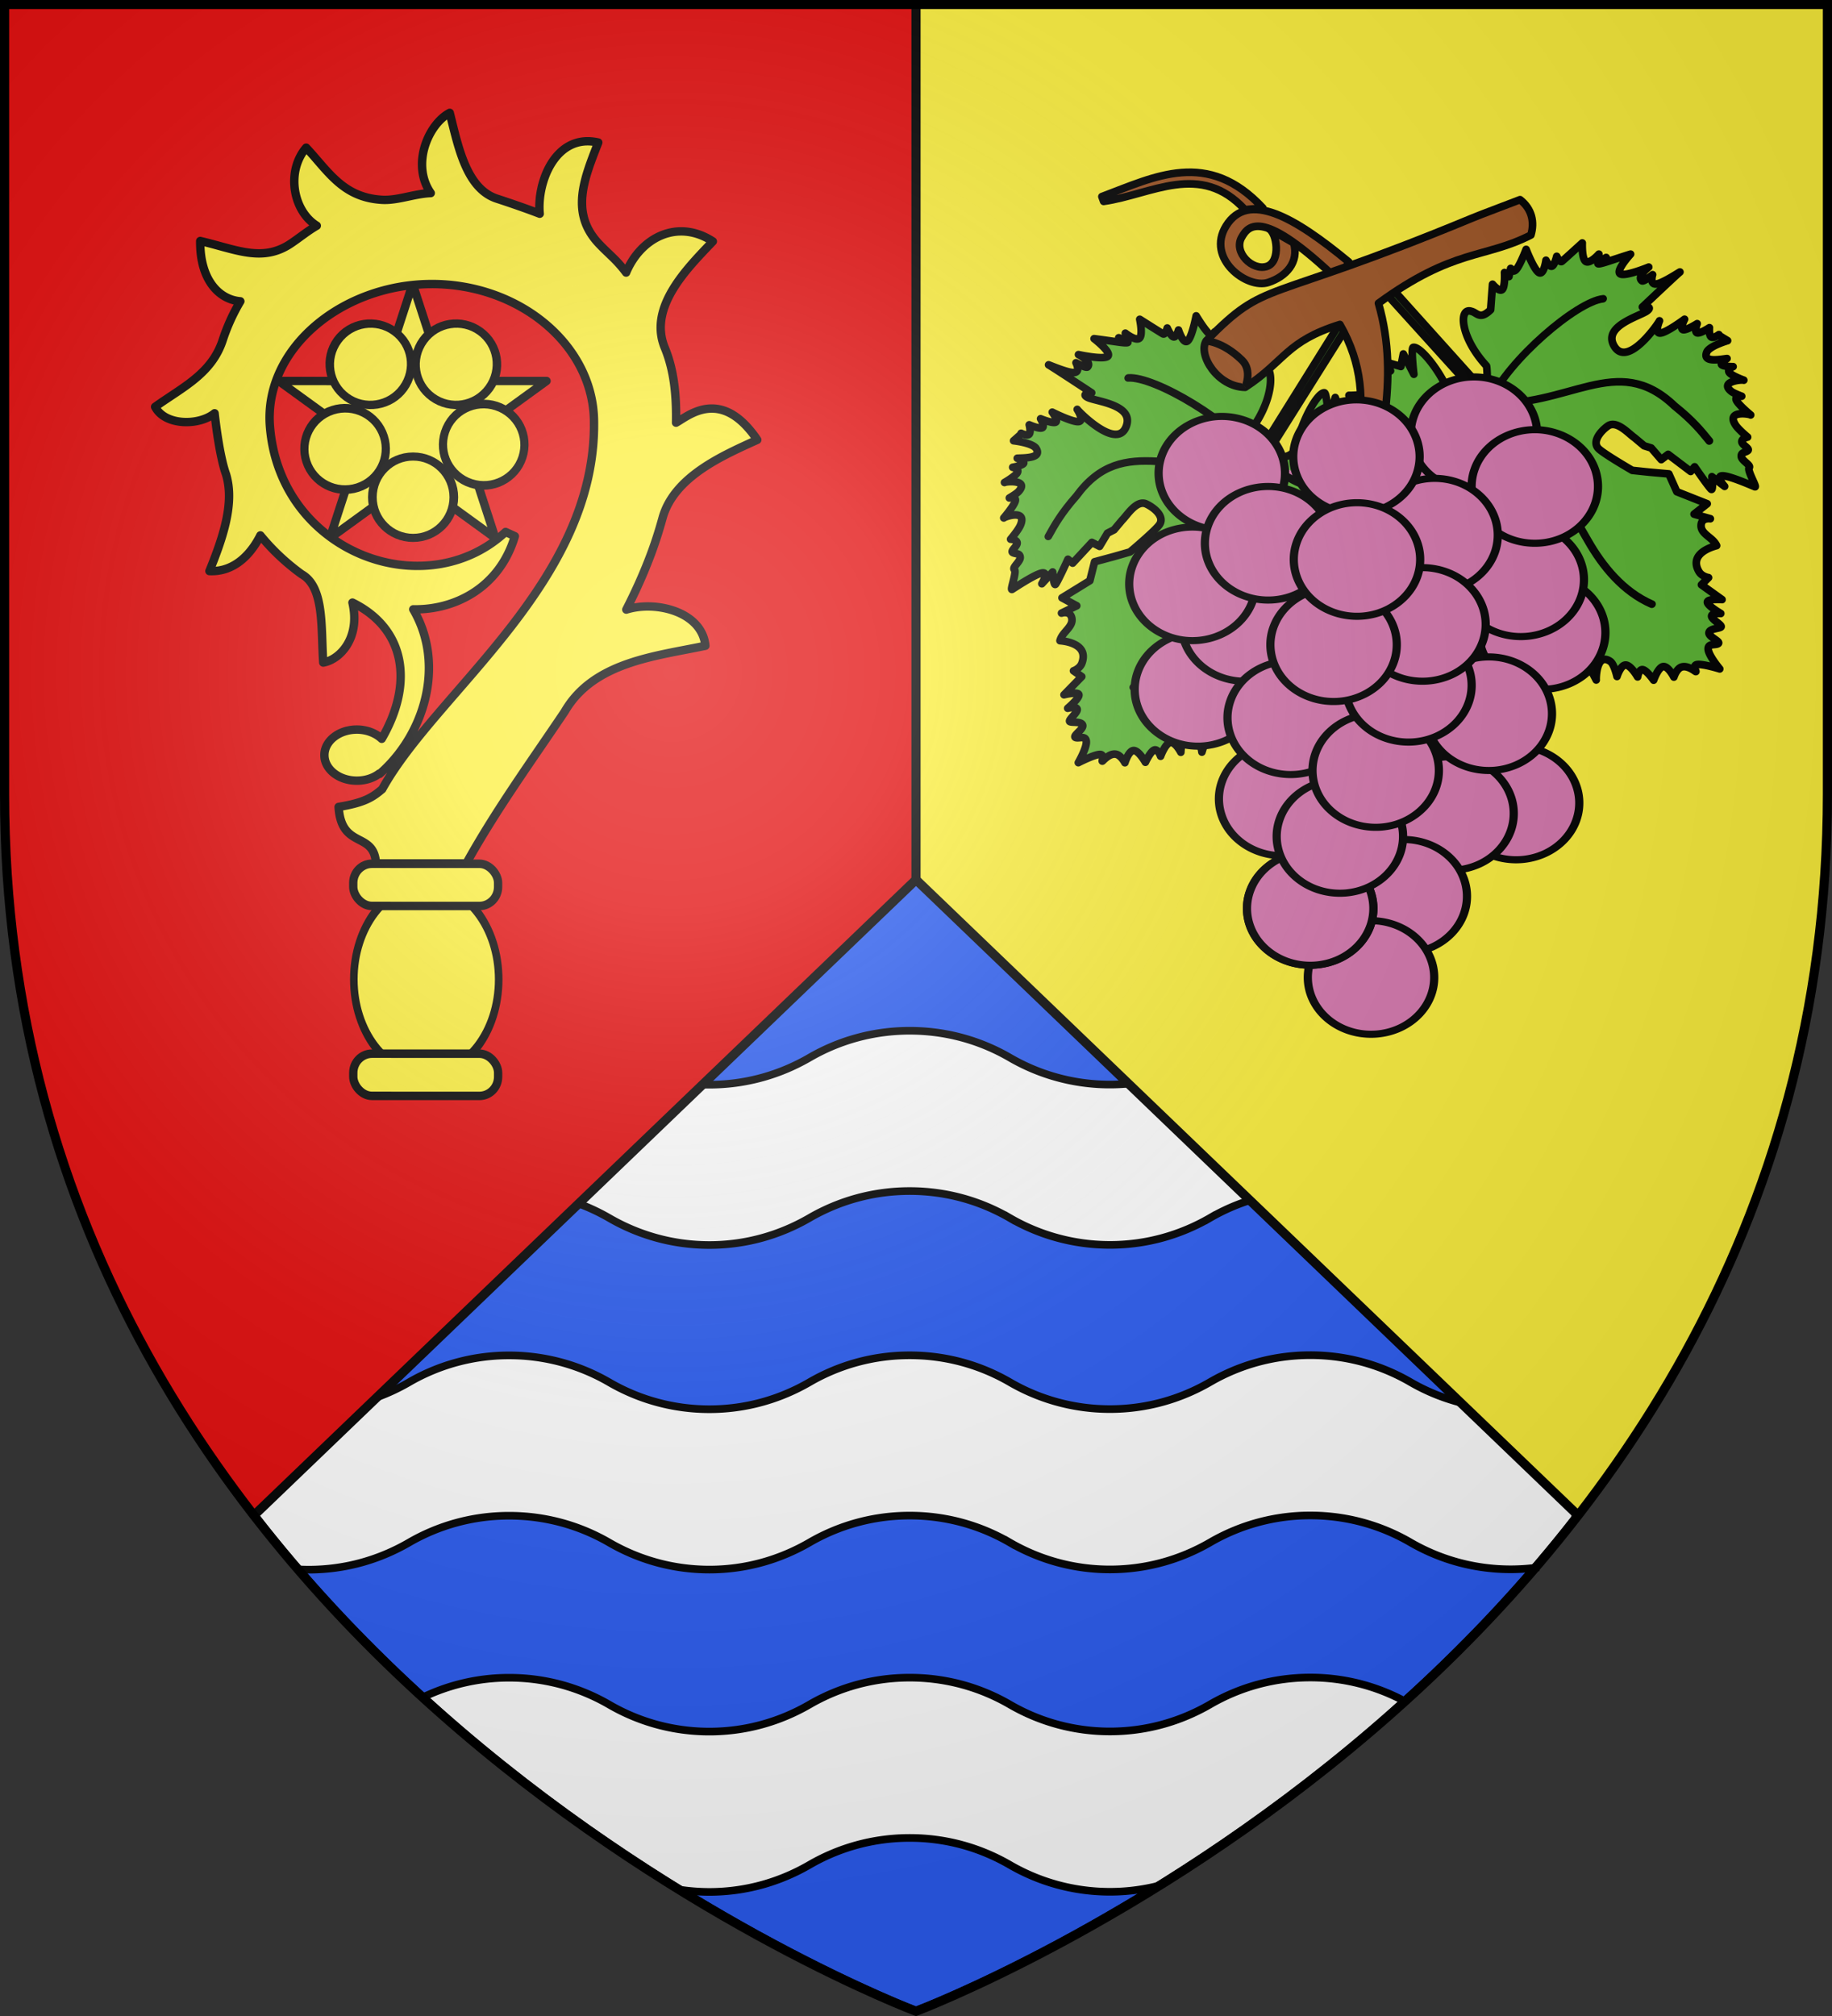 <svg xmlns="http://www.w3.org/2000/svg" xmlns:xlink="http://www.w3.org/1999/xlink" width="600" height="660" version="1"><rect width="100%" height="100%" fill="#333333" stroke="none"/><defs><g id="b"><path id="a" d="M0 0v1h.5z" transform="rotate(18 3.157 -.5)"/><use xlink:href="#a" width="810" height="540" transform="scale(-1 1)"/></g><g id="d"><path id="c" d="M0 0v1h.5z" transform="rotate(18 3.157 -.5)"/><use xlink:href="#c" width="810" height="540" transform="scale(-1 1)"/></g><g id="i"><path id="g" d="M0 0v1h.5z" transform="rotate(18 3.157 -.5)"/><use xlink:href="#g" width="810" height="540" transform="scale(-1 1)"/></g><g id="l"><path id="j" d="M0 0v1h.5z" transform="rotate(18 3.157 -.5)"/><use xlink:href="#j" width="810" height="540" transform="scale(-1 1)"/></g><g id="n"><path id="m" d="M0 0v1h.5z" transform="rotate(18 3.157 -.5)"/><use xlink:href="#m" width="810" height="540" transform="scale(-1 1)"/></g><g id="s"><path id="q" d="M0 0v1h.5z" transform="rotate(18 3.157 -.5)"/><use xlink:href="#q" width="810" height="540" transform="scale(-1 1)"/></g><g id="u"><path id="t" d="M0 0v1h.5Z" transform="rotate(18 3.157 -.5)"/><use xlink:href="#t" width="810" height="540" transform="scale(-1 1)"/></g><g id="w"><path id="v" d="M0 0v1h.5Z" transform="rotate(18 3.157 -.5)"/><use xlink:href="#v" width="810" height="540" transform="scale(-1 1)"/></g><g id="y"><path id="x" d="M0 0v1h.5Z" transform="rotate(18 3.157 -.5)"/><use xlink:href="#x" width="810" height="540" transform="scale(-1 1)"/></g><g id="A"><path id="z" d="M0 0v1h.5Z" transform="rotate(18 3.157 -.5)"/><use xlink:href="#z" width="810" height="540" transform="scale(-1 1)"/></g><g id="C"><path id="B" d="M0 0v1h.5Z" transform="rotate(18 3.157 -.5)"/><use xlink:href="#B" width="810" height="540" transform="scale(-1 1)"/></g><g id="E"><path id="D" d="M0 0v1h.5Z" transform="rotate(18 3.157 -.5)"/><use xlink:href="#D" width="810" height="540" transform="scale(-1 1)"/></g><g id="G"><path id="F" d="M0 0v1h.5Z" transform="rotate(18 3.157 -.5)"/><use xlink:href="#F" width="810" height="540" transform="scale(-1 1)"/></g><g id="I"><path id="H" d="M0 0v1h.5Z" transform="rotate(18 3.157 -.5)"/><use xlink:href="#H" width="810" height="540" transform="scale(-1 1)"/></g><g id="J"><path d="m0-1-.309.951.476.155Z"/><use xlink:href="#x" width="810" height="540" transform="scale(-1 1)"/></g><g id="L"><path id="K" d="M0 0v1h.5Z" transform="rotate(18 3.157 -.5)"/><use xlink:href="#K" width="810" height="540" transform="scale(-1 1)"/></g><radialGradient id="O" cx="-80" cy="-80" r="405" gradientUnits="userSpaceOnUse"><stop offset="0" stop-color="#fff" stop-opacity=".31"/><stop offset=".19" stop-color="#fff" stop-opacity=".25"/><stop offset=".6" stop-color="#6b6b6b" stop-opacity=".125"/><stop offset="1" stop-opacity=".125"/></radialGradient><clipPath id="N"><use xlink:href="#M" width="600" height="660" fill="none" stroke="#000" stroke-width="3"/></clipPath><path id="M" d="M-298.5-298.5h597V-40C298.5 246.31 0 358.5 0 358.5S-298.5 246.31-298.5-40z"/></defs><g transform="translate(300 300)"><use xlink:href="#M" width="600" height="660" fill="#fcef3c"/><path fill="#e20909" d="M-298.5-298.5H0v657S-298.5 246.31-298.5-40z"/><path fill="#2b5df2" d="m0-12-216.875 208.156C-128.497 310.228 0 358.5 0 358.5s128.497-48.272 216.875-162.344z"/><path fill="none" stroke="#000" stroke-linecap="round" stroke-linejoin="round" stroke-width="3" d="M0-12v-286.5"/><g stroke="#000"><path fill="#fff" stroke-width="2.5" d="M-2.06 37.451c-11.957 0-23.149 3.203-32.805 8.799-9.66 5.6-20.842 8.857-32.803 8.857q-1.11 0-2.213-.037l-40.607 38.975a65.3 65.3 0 0 1 10.031 4.723c9.657 5.596 20.846 8.828 32.803 8.828 11.96 0 23.13-3.272 32.789-8.871 9.656-5.596 20.848-8.8 32.804-8.8 11.961 0 23.13 3.214 32.79 8.813a65.24 65.24 0 0 0 32.816 8.815c11.96 0 23.146-3.258 32.805-8.858a65.5 65.5 0 0 1 12.994-5.748l-39.77-38.17a65.139 65.139 0 0 1-38.832-8.527C21.083 40.65 9.9 37.451-2.06 37.451zm131.199 106.207c-11.957 0-23.148 3.203-32.805 8.799-9.659 5.6-20.842 8.856-32.803 8.856a65.14 65.14 0 0 1-32.789-8.813c-9.659-5.6-20.842-8.799-32.803-8.799-11.956 0-23.148 3.203-32.804 8.799-9.66 5.6-20.842 8.857-32.803 8.857a65.14 65.14 0 0 1-32.789-8.814 65.2 65.2 0 0 0-32.818-8.813 65.14 65.14 0 0 0-32.79 8.813 66 66 0 0 1-10.476 4.9l-40.334 38.713a444 444 0 0 0 14.408 17.617c1.192.065 2.391.102 3.6.102 11.96 0 23.144-3.258 32.803-8.857 9.656-5.597 20.847-8.8 32.804-8.8 11.961 0 23.144 3.2 32.803 8.8 9.657 5.596 20.846 8.828 32.803 8.828 11.96 0 23.13-3.272 32.789-8.871 9.656-5.597 20.848-8.8 32.804-8.8 11.961 0 23.13 3.214 32.79 8.813a65.24 65.24 0 0 0 32.816 8.813c11.96 0 23.146-3.256 32.805-8.856a65.14 65.14 0 0 1 32.789-8.814c11.96 0 23.13 3.215 32.789 8.814a65.24 65.24 0 0 0 32.816 8.813c2.773 0 5.502-.176 8.18-.514a444 444 0 0 0 13.066-15.965c-.02-.68-.055-1.366-.08-2.049l-37.54-36.03a65.2 65.2 0 0 1-16.442-6.73 65.1 65.1 0 0 0-32.79-8.812zm0 105.53c-11.957 0-23.148 3.202-32.805 8.798-9.659 5.6-20.842 8.856-32.803 8.856a65.14 65.14 0 0 1-32.789-8.813c-9.659-5.6-20.842-8.799-32.803-8.799-11.956 0-23.148 3.203-32.804 8.8-9.66 5.599-20.842 8.857-32.803 8.857a65.14 65.14 0 0 1-32.789-8.815 65.2 65.2 0 0 0-32.818-8.812 65.1 65.1 0 0 0-28.33 6.46c28.787 26.237 58.166 47.026 83.865 62.866 3.288.512 6.653.789 10.086.789 11.96 0 23.13-3.273 32.789-8.873 9.656-5.596 20.848-8.797 32.804-8.797 11.961 0 23.13 3.213 32.79 8.813a65.24 65.24 0 0 0 32.816 8.812c5.66 0 11.144-.738 16.377-2.1 24.746-15.4 52.736-35.313 80.256-60.207a65.06 65.06 0 0 0-31.04-7.835z"/><path fill="none" stroke-linecap="round" stroke-linejoin="round" stroke-width="3" d="m0-12-216.875 208.156C-128.497 310.228 0 358.5 0 358.5s128.497-48.272 216.875-162.344z" clip-path="url(#N)"/></g><g fill="#fcef3c" stroke="#000" stroke-linejoin="round" stroke-width="2.462"><g stroke-width="1.548" transform="matrix(1.778 0 0 1.775 -816.757 -790.842)"><path d="m351.405 375.794 15.243-11.076 15.242 11.074-5.823-17.917L391.31 346.8l-18.84-.001-5.822-17.917-5.823 17.92-18.84-.001 15.243 11.073z"/><ellipse cx="999.02" cy="63.73" stroke-width="1.44" rx="6.763" ry="7.2" transform="matrix(-.897 -.652 .612 -.843 1231.8 1048.8)"/><ellipse cx="999.02" cy="63.73" stroke-width="1.44" rx="6.763" ry="7.2" transform="matrix(-.897 -.652 .612 -.843 1216 1048.8)"/><ellipse cx="999.02" cy="63.73" stroke-width="1.44" rx="6.763" ry="7.2" transform="matrix(.343 1.055 -.991 .322 74.7 -715.16)"/><ellipse cx="999.02" cy="63.73" stroke-width="1.44" rx="6.763" ry="7.2" transform="matrix(1.109 0 0 1.042 -741.18 301.83)"/><ellipse cx="999.02" cy="63.73" stroke-width="1.44" rx="6.763" ry="7.2" transform="matrix(.343 -1.055 .991 .322 -26.079 1392)"/></g><path stroke-linecap="round" stroke-width="2.128" d="M261.74-260.65c-5.625-1.918-16.183 1.807-18.006 10.603-3.1-2.978-7.207-4.697-9.822-7.78-6.394-7.543-4.156-14.768-3.717-22.963-7.92.475-13.898 8.72-12.416 15.634-2.595-.749-5.303-1.058-7.85-1.621-8.51-1.881-10.61-8.958-15.383-17.001-7.137 6.7-7.448 13.67-4 17.914a49 49 0 0 0-10.106 3.554c-8.144 3.946-15.548.996-24.135-.613-1.771 5.106 4.174 11.382 9.243 12.005-2.874 3.444-7.315 9.097-9.17 12.82-3.67 6.533-11.802 10.427-20.598 13.927 4.479 5.13 11.178 4.382 15.458 3.054-.595 4.808-.517 9.645.133 14.358 1.681 6.456-6.475 12.956-12.371 19.446 3.34 2.48 10.968 2.635 16.093-5.18 4.506 14.148-3.84 25.37-19.783 29.254-.02-2.07-.93-4.344-2.681-6.169-3.14-3.27-7.78-3.917-10.359-1.442s-2.123 7.138 1.017 10.409c1.532 1.596 3.4 2.566 5.233 2.855l-.014.115c14.647 1.356 31.458-6.78 36.018-22.728 7.08 7.685 19.02 12.022 31.189 5.744l-.847-2.44c-27.636-1.642-43.505-37.574-21.939-61.687 13.182-14.738 38.69-11.633 54.388 4.722 15.327 15.97 17.115 39.994 3.468 53.544-29.169 28.962-77.214 18.704-104.61 25.998-3.126-.332-5.486-.798-10.886-4.849-7.383 8.019 1.88 10.657-3.797 16.757l15.844 16.507c14.91-3.951 30.066-6.046 45.032-8.661 14.211-3.482 26.168 6.993 36.714 14.163 5.64-6.539-.335-17.027-7.246-20.801 4.977-1.498 9.897-3.245 14.74-5.35 2.96-1.286 5.761-2.682 8.436-4.132 9.631-5.129 22.081.143 30.846 3.634 3.427-16.045-7.886-16.814-11.104-17.858 5.02-4.64 9.262-9.585 11.719-15.191 4.519-10.31 18.682-9.842 27.892-9.898-1.97-10.426-11.882-13.873-20.909-10.386.68-4.08.316-6.204.5-10.019.516-10.79 9.52-14.195 18.41-17.89-5.666-9.451-17.974-4.363-23.295 1.79-1.424-3.41-3.501-7.87-4.75-10.454-3.574-7.395 2.828-16.353 7.422-23.693z" transform="matrix(.895 -.932 .933 .894 -143.777 213.913)"/><g stroke-width="2.211" transform="matrix(.853 -.906 .889 .87 -144.054 210.35)"><ellipse cx="978.71" cy="-26.675" stroke-width="1.465" rx="14.046" ry="14.901" transform="matrix(.949 .989 -1.198 1.15 -860.96 -1051.4)"/><rect width="38.5" height="11" x="-32.641" y="-181.17" rx="4.972" ry="4.972" transform="rotate(46.175)"/><rect width="38.5" height="11" x="-32.641" y="-131.67" rx="4.972" ry="4.972" transform="rotate(46.175)"/></g></g><g fill="#d576ad" stroke="#000" stroke-linejoin="round" stroke-width="2.5"><path fill="#9d5324" d="M141.727-214.256c-17.891-14.777-32.959-23.361-40.155-11.801-6.657 10.694 6.845 20.84 13.812 18.526 5.829-1.937 10.111-6.546 8.327-12.926l-8.33-4.755c2.866 1.194 4.194 10.903-.448 12.42-4.804 1.572-10.976-4.627-8.319-9.43 2.325-4.203 6.993-9.691 31.903 14.26z"/><path fill="#9d5324" d="M113.607-231.913c-18.072-19.422-35.363-10.219-52.728-3.73l.574 1.576c15.689-2.224 31.661-13.173 46.284 2.722z"/><path fill="#5ab532" fill-rule="evenodd" d="m150.825-211.219 36.441 40.527s-.163-9.238-.444-9.542c-8.749-9.46-9.14-19.338-4.888-17.834 1.828.433 2.783 2.912 6.258-.513l.63-8.36s2.21 2.665 3.19 1.704c.981-.96.733-5.545.733-5.545l1.441 1.346.58-2.693s.657 1.779 1.92.222c1.264-1.556 3.134-6.447 3.134-6.447s2.58 6.718 4.207 7.607 2.3-4.052 2.3-4.052 1.07 2.26 1.949 1.939 1.567-3.224 1.567-3.224 1.006 2.186 1.695 1.643c.688-.544 6.676-6.016 6.676-6.016s-.215 5.137 1.144 6.051c1.36.914 4.295-2.397 4.295-2.397s-1.003 2.282-.407 2.557 2.79-1.458 2.79-1.458-6.442 3.595.544 1.31c6.986-2.287 7.457-2.41 7.457-2.41s-4.918 5.373-3.432 6.435 9.378-2.188 9.378-2.188-4.065 3.085-2.218 4.483c.564.427 3.479-2.001 3.479-2.001s-1.044 3.245 1.17 3.05 8.715-4.645 7.683-3.83c-1.033.816-12.194 11.365-12.194 11.365s3.67-.446 1.614 1.21c-2.196 1.768-14.76 4.922-10.866 11.558 4.359 7.427 14.62-7.588 14.854-8.25 0 0-1.789 4.145.264 4.015s7.946-4.534 7.946-4.534-1.576 3.044-.543 3.408c1.033.365 4.675-1.952 4.675-1.952s-1.027 2.674-.026 3.001 4.032-1.692 4.032-1.692-.203 2.457.572 3.025 2.528-.754 2.528-.754l-.172.136 3.018 1.84s-5.507 1.597-6.72 3.549c-1.73 3.755 3.87 2.643 6.54 2.305 0 0-2.491 1.47-1.684 2.075.806.605 3.67.58 3.67.58s-2.091.843-1.214 1.951 4.722 2.482 4.722 2.482c-.61-.292-8.184.445-4.05 3.694.777.61 3.363 1.567 3.363 1.567s-2.456-.172-1.721 1.36c.734 1.53 4.659 4.766 4.659 4.766-.412-.364-8.234-1.608-4.901 3.372.975 1.457 3.897 3.877 3.897 3.877s-1.905.387-1.893 1.495 2.8 2.26 1.94 2.94c-.86.678-2.227.515-2.11 1.914.115 1.398 3.308 2.852 2.574 3.68-.734.827 2.72 6.545 1.869 6.224s-8.089-3.55-10.567-3.58c-2.479-.03.653 3.458.653 3.458l-4.16-3.173s.473 4.594-.207 4.137c-.68-.456-5.449-7.372-5.449-7.372l-1.295 1.52-7.387-5.594-2.254 1.717-3.284-3.803-2.318-.717-3.165-2.653c-1.885-1.279-5.852-5.883-8.746-3.811-2.361 1.69-5.254 5.121-3.032 7.378 1.654 1.68 11.051 7.13 11.051 7.13l5.355.569 6.627.59 2.607 5.831 9.957 3.94-4.304 3.397 5.33 1.506s-2.723-.44-3.009 1.877c-.39 3.165 3.821 4.125 5.068 6.928-3.067.799-8.83 3.258-5.793 8.488.979 1.686 3.145 1.988 3.145 1.988l-2.328 2.335 6.753 4.852s-4.688-.336-4.794.804 4.37 3.753 4.37 3.753-3.012-.23-3 .878 3.734 3.013 3.046 3.556-3.69.492-3.905 1.841c-.215 1.35 3.906 2.877 3.046 3.556s-3.428-.212-3.307 1.866c.12 2.078 3.79 6.446 3.79 6.446s-5.307-1.648-7.296-1.444c-1.989.205.02 2.718-.66 2.26-.68-.456-2.665-1.932-4.432-1.468s-2.636 3.323-2.636 3.323-1.859-3.687-3.517-3.433c-1.658.253-3.116 4.447-3.116 4.447s-2.205-3.165-3.517-3.433c-1.312-.269-1.73 2.36-1.73 2.36s-2.21-3.845-3.898-3.878c-1.687-.034-2.853 3.742-2.853 3.742s-.909-4.065-2.222-4.952c-4.614-3.114-4.673 5.998-4.583 6.102 0 0-3.235-6.387-4.76-7.915s-.432 2.948-1.34 1.803c-.91-1.145-1.673-5.863-2.295-6.385-4.086-3.423-5.715 6.012-5.576 6.174 0 0-8.104-5.312-9.688-6.235s-2.283 2.05-2.283 2.05-.02-3.896-.817-4.322c-.798-.426-2.681 3.607-2.373 2.619s-1.955-7.65-2.265-8.77l-2.175-4.876 3.584-6.829-3.827-9.801c.473-3.988 1.134-10.713-2.432-11.261-8.742-1.344-9.035 7.972-4.367 13.382l1.718 7.105-1.448 4.373s.113-.089-.337 1.322a247 247 0 0 1-1.465 4.322s-2.846-1.975-3.027-.84c-.18 1.137-.673 6.12-1.773 7.362-1.101 1.241-2.321-3.384-2.63-2.396-.307.989-2.444 5.904-2.444 5.904s-1.325-4.915-2.683-1.11c-1.358 3.803-3.559 6.286-3.559 6.286s.11-3.998-.763-5.607-2.728-.827-2.728-.827.79-3.541-.346-4.446c-1.135-.904-4.195.829-4.195.829s1.157-3.956.044-5.002c-1.113-1.047-4.639 2.668-4.494.816.144-1.853 2.238-5.555.405-7.275-1.833-1.719-8.427.94-7.739.397.689-.543 1.16-1.846.879-2.68-.282-.834-2.692-.11-2.003-.654.688-.544 2.917-1.31 2.582-2.039-.336-.728-3.924-.876-3.924-.876s3.444-2.967 1.702-4.076c-1.743-1.108-8.672-.356-8.672-.356s2.925-3.49 3.079-5.163-3.154-.988-2.465-1.531l2.41-1.902s-3.109-1.272-1.777-2.075c3.228.485 19.142-5.489 15.714-9.698-2.89-3.548-17.636 6.107-16.802 7.08 0 0 2.708-1.89.914-1.964s-12.622 1.769-12.622 1.769 6.237-4.676 7.71-6.832c1.47-2.155-2.511-1.246-1.823-1.79s4.31-1.789 4.258-3.113-4.468-2.185-4.468-2.185l5.618-2.2s-5.62-2.518-4.415-3.47c1.205-.95 6.774-1.186 8.228-2.52s-3.617-1.864-2.412-2.816c1.205-.95 4.893-2.372 4.893-2.372s-7.766-1.32-6.217-2.543 7.393-4.843 7.393-4.843-2.393-.098-1.704-.641c.688-.544 4.33-1.68 4.33-1.68l-3.308-2.853s5.101.167 6.85-1.434c3.685-3.373-2.974-6.842-2.974-6.842l6.362.69 3.38-.432-1.216-2.766 4.604 1.333.805-4.113 3.45 6.655s-1.064-8.63-.187-8.804c2.256-.45 9.129 8.036 11.92 15.497 1.966 5.254 10.839 1.875 10.839 1.875l-37.248-41.132 2.446-1.186z"/><path stroke-linecap="round" stroke-width="2.061" d="M822.5 427.5c6.914-.748 13.286-1.135 16.25.75 12.541 5.21 23.661 6.477 26 6.5" transform="matrix(-.934 .737 -.805 -.94 1298.615 -372.452)"/><path fill="#5ab532" fill-rule="evenodd" d="M141.25-198.068 112.4-151.83s-1.444-9.126-1.22-9.474c6.974-10.836 5.644-20.631 1.717-18.412-1.725.744-2.235 3.351-6.252.582l-2.072-8.124s-1.713 3.008-2.846 2.232c-1.132-.775-1.684-5.334-1.684-5.334l-1.186 1.576-1.038-2.551s-.338 1.865-1.853.552-4.205-5.805-4.205-5.805-1.375 7.064-2.822 8.222-2.97-3.59-2.97-3.59-.66 2.41-1.582 2.247c-.921-.164-2.103-2.903-2.103-2.903s-.611 2.328-1.384 1.912-7.62-4.765-7.62-4.765 1.105 5.022-.075 6.158-4.646-1.615-4.646-1.615 1.384 2.073.845 2.447-3.001-.95-3.001-.95 6.968 2.421-.309 1.383c-7.276-1.038-7.762-1.078-7.762-1.078s5.777 4.437 4.498 5.741c-1.28 1.304-9.616-.526-9.616-.526s4.54 2.332 2.964 4.03c-.482.519-3.774-1.367-3.774-1.367s1.59 3.015-.623 3.207c-2.213.193-9.39-3.06-8.231-2.437s13.982 9.074 13.982 9.074-3.691.198-1.38 1.472c2.47 1.36 15.391 2.284 12.708 9.496-3.003 8.07-15.715-4.934-16.06-5.545 0 0 2.48 3.77.437 4-2.044.227-8.613-3.086-8.613-3.086s2.08 2.724 1.127 3.262c-.955.539-4.944-1.11-4.944-1.11s1.477 2.455.547 2.95c-.929.497-4.264-.966-4.264-.966s.627 2.385-.038 3.079-2.62-.304-2.62-.304l.193.104-2.653 2.336s5.7.617 7.234 2.328c2.356 3.398-3.353 3.275-6.041 3.406 0 0 2.709 1.015 2.02 1.751s-3.514 1.209-3.514 1.209 2.205.467 1.534 1.71c-.671 1.244-4.22 3.264-4.22 3.264.55-.393 8.138-.982 4.63 2.935-.659.735-3.04 2.128-3.04 2.128s2.39-.597 1.932 1.039-3.76 5.503-3.76 5.503c.341-.43 7.83-3.013 5.412 2.47-.708 1.605-3.166 4.495-3.166 4.495s1.944.05 2.125 1.143c.18 1.094-2.366 2.712-1.4 3.232.965.52 2.282.121 2.41 1.519s-2.762 3.383-1.896 4.07c.866.689-1.543 6.919-.76 6.455.784-.464 7.35-4.9 9.785-5.36s-.043 3.519-.043 3.519l3.546-3.848s.333 4.607.923 4.039 4.085-8.206 4.085-8.206l1.54 1.27 6.303-6.79 2.518 1.299 2.573-4.315 2.16-1.109 2.655-3.163c1.635-1.586 4.742-6.81 7.951-5.271 2.62 1.255 6.064 4.13 4.268 6.74-1.337 1.941-9.645 8.94-9.645 8.94l-5.175 1.49-6.424 1.732-1.554 6.195-9.122 5.609 4.828 2.598-4.986 2.408s2.604-.905 3.288 1.327c.934 3.05-3.047 4.725-3.788 7.703 3.159.254 9.261 1.675 7.179 7.353-.671 1.83-2.752 2.504-2.752 2.504l2.698 1.895-5.807 5.951s4.557-1.144 4.86-.04-3.651 4.454-3.651 4.454 2.925-.75 3.106.344c.18 1.093-3.155 3.615-2.382 4.03.772.417 3.72-.156 4.165 1.136.446 1.291-3.347 3.511-2.382 4.031.966.52 3.339-.804 3.58 1.263.243 2.067-2.612 7.006-2.612 7.006s4.94-2.544 6.934-2.688.453 2.679 1.043 2.11c.59-.567 2.289-2.365 4.11-2.215 1.82.15 3.172 2.814 3.172 2.814s1.19-3.953 2.867-3.991 3.841 3.838 3.841 3.838 1.622-3.5 2.868-3.991 2.113 2.023 2.113 2.023 1.51-4.17 3.165-4.495c1.657-.327 3.46 3.19 3.46 3.19s.189-4.162 1.328-5.263c4.004-3.868 5.644 5.095 5.574 5.214 0 0 2.076-6.853 3.313-8.622 1.236-1.77.937 2.829 1.633 1.543s.629-6.065 1.151-6.686c3.43-4.08 6.672 4.928 6.564 5.111 0 0 7.058-6.639 8.458-7.822 1.399-1.184 2.604 1.623 2.604 1.623s-.658-3.841.054-4.4c.711-.557 3.266 3.087 2.792 2.168-.475-.92.596-7.873.707-9.03l1.296-5.18-4.716-6.102 2.067-10.317c-1.158-3.846-2.978-10.353.44-11.513 8.376-2.841 10.281 6.282 6.624 12.42l-.458 7.297 2.185 4.054s-.127-.067.562 1.244a247 247 0 0 0 2.193 4.002s2.46-2.44 2.835-1.352 1.725 5.91 3.025 6.941 1.698-3.735 2.173-2.815c.474.92 3.433 5.39 3.433 5.39s.45-5.071 2.449-1.56 4.596 5.573 4.596 5.573-.802-3.919-.222-5.655c.58-1.735 2.543-1.288 2.543-1.288s-1.392-3.35-.431-4.438 4.275.087 4.275.087-1.826-3.694-.912-4.918 5.032 1.822 4.568.023-3.17-5.082-1.662-7.094c1.506-2.011 8.462-.537 7.69-.953-.773-.415-1.463-1.617-1.33-2.487.131-.87 2.63-.576 1.858-.992-.772-.415-3.1-.783-2.897-1.559s3.713-1.544 3.713-1.544-3.908-2.324-2.384-3.718c1.523-1.394 8.478-1.857 8.478-1.857s-3.487-2.929-3.929-4.55c-.442-1.622 2.934-1.52 2.162-1.936l-2.704-1.455s2.841-1.792 1.39-2.352c-3.095 1.038-19.804-2.081-17.16-6.822 2.23-3.995 18.429 2.952 17.777 4.055 0 0-2.996-1.39-1.242-1.775 1.754-.384 12.738-.45 12.738-.45s-6.955-3.522-8.778-5.389 2.255-1.664 1.483-2.08c-.773-.415-4.556-1.012-4.734-2.326-.178-1.313 4.02-2.928 4.02-2.928l-5.913-1.19s5.096-3.456 3.744-4.184c-1.351-.727-6.876.007-8.54-1.054s3.238-2.464 1.886-3.191c-1.352-.728-5.23-1.487-5.23-1.487s7.419-2.648 5.681-3.584-8.121-3.485-8.121-3.485 2.338-.512 1.566-.928-4.557-.903-4.557-.903l2.763-3.383s-4.994 1.05-6.995-.223c-4.214-2.681 1.741-7.254 1.741-7.254l-6.145 1.785-3.404.16.717-2.935-4.303 2.112-1.507-3.91-2.241 7.152s-.45-8.682-1.345-8.702c-2.3-.051-7.595 9.5-9.048 17.331-1.024 5.516-10.348 3.729-10.348 3.729l29.54-46.975-2.616-.743z"/><g stroke-linecap="round" stroke-width="2.061"><path d="m823.5 359-.25-.5c3.823 7.39 3.537 16.009 2 23.75-3.095 15.594-4.637 30.587-4 46.25 17.365-15.279 31.48-10.058 38.5-16.25 6.708-5.916 12.04-13.09 14.25-19" transform="matrix(1.048 .564 .629 -1.065 -1017.1 -157.54)"/><path fill="none" d="M821 427.25c-11.489 5.633-36.334 6.472-42.25 2.75m43.5-2.25C805.49 412.69 785.198 417.046 783 396c-1.205-6.077-1.095-9.522-1-13m85.75 86.784c-1.402 12.18 6.736 34.428 12.536 38.31m-13.48-39.234c20.878 9.37 23.91 28.865 45.429 23.213 6.42-1.128 9.772-2.469 13.163-3.807m8.66-45.315.583.04c-8.657-.71-17.04 2.652-24.11 6.803-14.24 8.36-28.448 15.132-44.102 20.22 8.78-20.85-1.453-31.434 2.111-39.869 3.406-8.06 8.547-15.358 13.57-19.442" transform="matrix(1.048 .564 .629 -1.065 -1017.1 -157.54)"/><path d="M822.5 427.5c6.914-.748 13.286-1.135 16.25.75 12.541 5.21 23.661 6.477 26 6.5" transform="matrix(1.048 .564 .629 -1.065 -1017.1 -157.54)"/></g><path fill="#9d5324" fill-rule="evenodd" d="M151.459-200.725c7.377 25.462-.44 48.952-4.434 72.938l-14.827 14.6c8.771-31.22 21.547-54.63 6.63-80.585-17.653 5.516-17.964 12.045-31.021 20.57-9.036-.111-15.555-10.601-12.785-15.196 20.32-20.665 17.32-11.29 86.978-40.139 3.861-1.599 10.173-3.885 15.833-6.095 3.954 3.073 4.791 7.454 3.555 11.573-15.179 7.767-25.208 4.317-49.93 22.334z"/><path fill-rule="evenodd" stroke-linecap="round" stroke-width="2.478" d="M783.942 599.635a19.092 19.799 0 0 1-12.265-24.938 19.092 19.799 0 0 1 24.042-12.73 19.092 19.799 0 0 1 12.285 24.928 19.092 19.799 0 0 1-24.03 12.75" transform="matrix(1.084 0 0 .939 -651.088 -638.287)"/><path fill-rule="evenodd" stroke-linecap="round" stroke-width="2.478" d="M783.942 599.635a19.092 19.799 0 0 1-12.265-24.938 19.092 19.799 0 0 1 24.042-12.73 19.092 19.799 0 0 1 12.285 24.928 19.092 19.799 0 0 1-24.03 12.75" transform="matrix(1.084 0 0 .939 -658.116 -655.558)"/><path fill-rule="evenodd" stroke-linecap="round" stroke-width="2.478" d="M783.942 599.635a19.092 19.799 0 0 1-12.265-24.938 19.092 19.799 0 0 1 24.042-12.73 19.092 19.799 0 0 1 12.285 24.928 19.092 19.799 0 0 1-24.03 12.75" transform="matrix(1.084 0 0 .939 -697.963 -688.771)"/><path fill-rule="evenodd" stroke-linecap="round" stroke-width="2.478" d="M783.942 599.635a19.092 19.799 0 0 1-12.265-24.938 19.092 19.799 0 0 1 24.042-12.73 19.092 19.799 0 0 1 12.285 24.928 19.092 19.799 0 0 1-24.03 12.75" transform="matrix(1.084 0 0 .939 -756.027 -690.452)"/><path fill-rule="evenodd" stroke-linecap="round" stroke-width="2.478" d="M783.942 599.635a19.092 19.799 0 0 1-12.265-24.938 19.092 19.799 0 0 1 24.042-12.73 19.092 19.799 0 0 1 12.285 24.928 19.092 19.799 0 0 1-24.03 12.75" transform="matrix(1.084 0 0 .939 -673.442 -703.384)"/><path fill-rule="evenodd" stroke-linecap="round" stroke-width="2.478" d="M783.942 599.635a19.092 19.799 0 0 1-12.265-24.938 19.092 19.799 0 0 1 24.042-12.73 19.092 19.799 0 0 1 12.285 24.928 19.092 19.799 0 0 1-24.03 12.75" transform="matrix(1.084 0 0 .939 -653.518 -686.112)"/><path fill-rule="evenodd" stroke-linecap="round" stroke-width="2.478" d="M783.942 599.635a19.092 19.799 0 0 1-12.265-24.938 19.092 19.799 0 0 1 24.042-12.73 19.092 19.799 0 0 1 12.285 24.928 19.092 19.799 0 0 1-24.03 12.75" transform="matrix(1.084 0 0 .939 -763.865 -619.688)"/><path fill-rule="evenodd" stroke-linecap="round" stroke-width="2.478" d="M783.942 599.635a19.092 19.799 0 0 1-12.265-24.938 19.092 19.799 0 0 1 24.042-12.73 19.092 19.799 0 0 1 12.285 24.928 19.092 19.799 0 0 1-24.03 12.75" transform="matrix(1.084 0 0 .939 -748.539 -640.946)"/><path fill-rule="evenodd" stroke-linecap="round" stroke-width="2.478" d="M783.942 599.635a19.092 19.799 0 0 1-12.265-24.938 19.092 19.799 0 0 1 24.042-12.73 19.092 19.799 0 0 1 12.285 24.928 19.092 19.799 0 0 1-24.03 12.75" transform="matrix(1.084 0 0 .939 -765.66 -654.229)"/><path fill-rule="evenodd" stroke-linecap="round" stroke-width="2.478" d="M783.942 599.635a19.092 19.799 0 0 1-12.265-24.938 19.092 19.799 0 0 1 24.042-12.73 19.092 19.799 0 0 1 12.285 24.928 19.092 19.799 0 0 1-24.03 12.75" transform="matrix(1.084 0 0 .939 -686.338 -670.17)"/><path fill-rule="evenodd" stroke-linecap="round" stroke-width="2.478" d="M783.942 599.635a19.092 19.799 0 0 1-12.265-24.938 19.092 19.799 0 0 1 24.042-12.73 19.092 19.799 0 0 1 12.285 24.928 19.092 19.799 0 0 1-24.03 12.75" transform="matrix(1.084 0 0 .939 -740.876 -667.514)"/><path fill-rule="evenodd" stroke-linecap="round" stroke-width="2.478" d="M783.942 599.635a19.092 19.799 0 0 1-12.265-24.938 19.092 19.799 0 0 1 24.042-12.73 19.092 19.799 0 0 1 12.285 24.928 19.092 19.799 0 0 1-24.03 12.75" transform="matrix(1.084 0 0 .939 -711.932 -695.873)"/><path fill-rule="evenodd" stroke-linecap="round" stroke-width="2.478" d="M783.942 599.635a19.092 19.799 0 0 1-12.265-24.938 19.092 19.799 0 0 1 24.042-12.73 19.092 19.799 0 0 1 12.285 24.928 19.092 19.799 0 0 1-24.03 12.75" transform="matrix(1.084 0 0 .939 -659.649 -582.491)"/><path fill-rule="evenodd" stroke-linecap="round" stroke-width="2.478" d="M783.942 599.635a19.092 19.799 0 0 1-12.265-24.938 19.092 19.799 0 0 1 24.042-12.73 19.092 19.799 0 0 1 12.285 24.928 19.092 19.799 0 0 1-24.03 12.75" transform="matrix(1.084 0 0 .939 -681.105 -579.056)"/><path fill-rule="evenodd" stroke-linecap="round" stroke-width="2.478" d="M783.942 599.635a19.092 19.799 0 0 1-12.265-24.938 19.092 19.799 0 0 1 24.042-12.73 19.092 19.799 0 0 1 12.285 24.928 19.092 19.799 0 0 1-24.03 12.75" transform="matrix(1.084 0 0 .939 -668.581 -611.718)"/><path fill-rule="evenodd" stroke-linecap="round" stroke-width="2.478" d="M783.942 599.635a19.092 19.799 0 0 1-12.265-24.938 19.092 19.799 0 0 1 24.042-12.73 19.092 19.799 0 0 1 12.285 24.928 19.092 19.799 0 0 1-24.03 12.75" transform="matrix(1.084 0 0 .939 -736.278 -583.819)"/><path fill-rule="evenodd" stroke-linecap="round" stroke-width="2.478" d="M783.942 599.635a19.092 19.799 0 0 1-12.265-24.938 19.092 19.799 0 0 1 24.042-12.73 19.092 19.799 0 0 1 12.285 24.928 19.092 19.799 0 0 1-24.03 12.75" transform="matrix(1.084 0 0 .939 -733.476 -610.39)"/><path fill-rule="evenodd" stroke-linecap="round" stroke-width="2.478" d="M783.942 599.635a19.092 19.799 0 0 1-12.265-24.938 19.092 19.799 0 0 1 24.042-12.73 19.092 19.799 0 0 1 12.285 24.928 19.092 19.799 0 0 1-24.03 12.75" transform="matrix(1.084 0 0 .939 -696.431 -551.935)"/><path fill-rule="evenodd" stroke-linecap="round" stroke-width="2.478" d="M783.942 599.635a19.092 19.799 0 0 1-12.265-24.938 19.092 19.799 0 0 1 24.042-12.73 19.092 19.799 0 0 1 12.285 24.928 19.092 19.799 0 0 1-24.03 12.75" transform="matrix(1.084 0 0 .939 -707.16 -525.364)"/><path fill-rule="evenodd" stroke-linecap="round" stroke-width="2.478" d="M783.942 599.635a19.092 19.799 0 0 1-12.265-24.938 19.092 19.799 0 0 1 24.042-12.73 19.092 19.799 0 0 1 12.285 24.928 19.092 19.799 0 0 1-24.03 12.75" transform="matrix(1.084 0 0 .939 -727.083 -547.951)"/><path fill-rule="evenodd" stroke-linecap="round" stroke-width="2.478" d="M783.942 599.635a19.092 19.799 0 0 1-12.265-24.938 19.092 19.799 0 0 1 24.042-12.73 19.092 19.799 0 0 1 12.285 24.928 19.092 19.799 0 0 1-24.03 12.75" transform="matrix(1.084 0 0 .939 -727.083 -547.951)"/><path fill-rule="evenodd" stroke-linecap="round" stroke-width="2.478" d="M783.942 599.635a19.092 19.799 0 0 1-12.265-24.938 19.092 19.799 0 0 1 24.042-12.73 19.092 19.799 0 0 1 12.285 24.928 19.092 19.799 0 0 1-24.03 12.75" transform="matrix(1.084 0 0 .939 -717.361 -571.541)"/><path fill-rule="evenodd" stroke-linecap="round" stroke-width="2.478" d="M783.942 599.635a19.092 19.799 0 0 1-12.265-24.938 19.092 19.799 0 0 1 24.042-12.73 19.092 19.799 0 0 1 12.285 24.928 19.092 19.799 0 0 1-24.03 12.75" transform="matrix(1.084 0 0 .939 -705.626 -593.118)"/><path fill-rule="evenodd" stroke-linecap="round" stroke-width="2.478" d="M783.942 599.635a19.092 19.799 0 0 1-12.265-24.938 19.092 19.799 0 0 1 24.042-12.73 19.092 19.799 0 0 1 12.285 24.928 19.092 19.799 0 0 1-24.03 12.75" transform="matrix(1.084 0 0 .939 -694.898 -621.018)"/><path fill-rule="evenodd" stroke-linecap="round" stroke-width="2.478" d="M783.942 599.635a19.092 19.799 0 0 1-12.265-24.938 19.092 19.799 0 0 1 24.042-12.73 19.092 19.799 0 0 1 12.285 24.928 19.092 19.799 0 0 1-24.03 12.75" transform="matrix(1.084 0 0 .939 -690.3 -640.946)"/><path fill-rule="evenodd" stroke-linecap="round" stroke-width="2.478" d="M783.942 599.635a19.092 19.799 0 0 1-12.265-24.938 19.092 19.799 0 0 1 24.042-12.73 19.092 19.799 0 0 1 12.285 24.928 19.092 19.799 0 0 1-24.03 12.75" transform="matrix(1.084 0 0 .939 -719.42 -634.303)"/><path fill-rule="evenodd" stroke-linecap="round" stroke-width="2.478" d="M783.942 599.635a19.092 19.799 0 0 1-12.265-24.938 19.092 19.799 0 0 1 24.042-12.73 19.092 19.799 0 0 1 12.285 24.928 19.092 19.799 0 0 1-24.03 12.75" transform="matrix(1.084 0 0 .939 -711.757 -662.2)"/><path fill="#9d5324" d="M95.022-188.398s5.395.148 11.74 6.31c3.513 3.417 1.045 8.887 1.045 8.887"/></g></g><use xlink:href="#M" width="600" height="660" fill="url(#O)" transform="translate(300 300)"/><path fill="none" stroke="#000" stroke-width="3" d="M-298.5-298.501h597v258.5C298.5 246.312 0 358.502 0 358.502S-298.5 246.311-298.5-40z" transform="matrix(1 0 0 1 300 299.954)"/></svg>